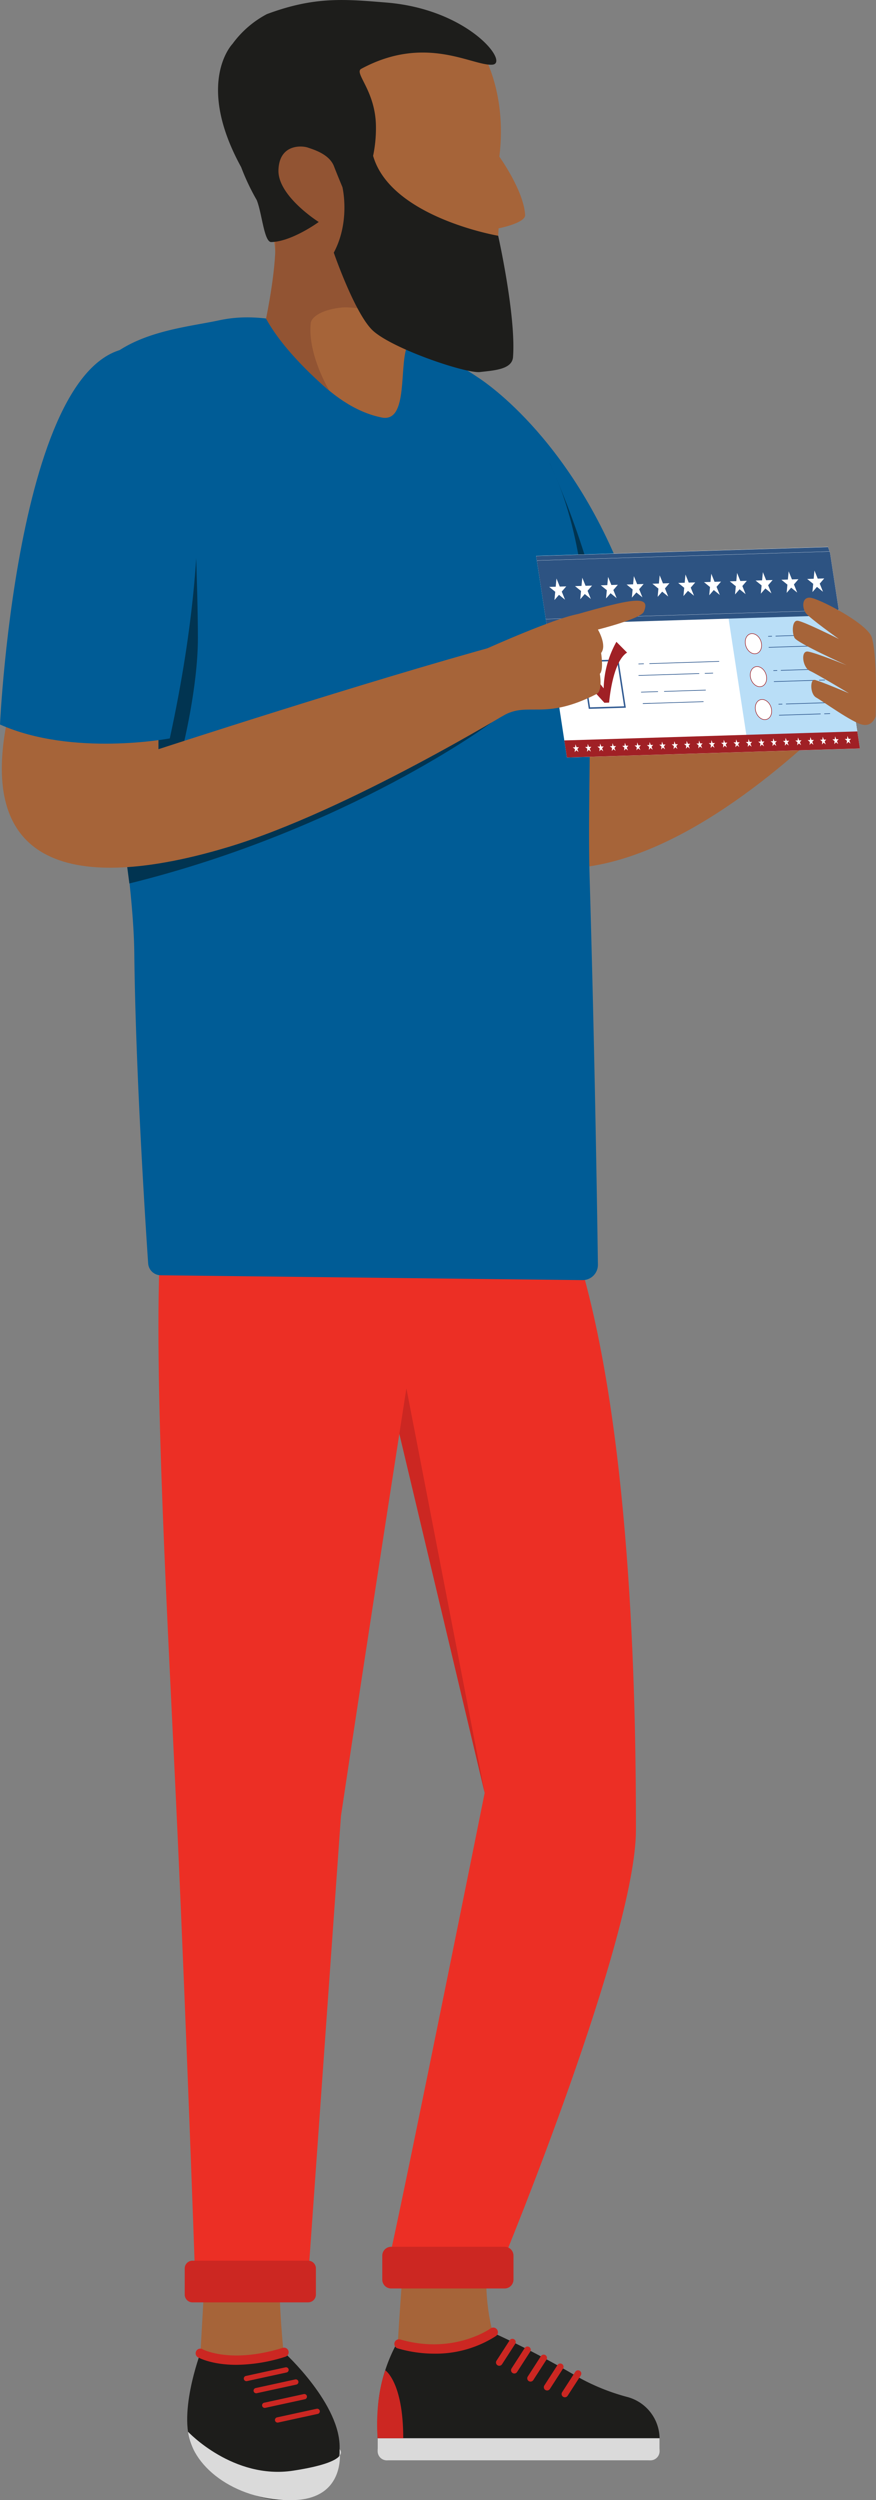 <svg xmlns="http://www.w3.org/2000/svg" xmlns:xlink="http://www.w3.org/1999/xlink" width="274.969" height="784.594" viewBox="0 0 274.969 784.594">
  <rect x="0" y="0" width="274.969" height="784.594" fill="#808080" stroke="none"/>
  <defs>
    <clipPath id="clip-path">
      <path id="Контур_2313" data-name="Контур 2313" d="M0,621.222H274.969V-163.372H0Z" transform="translate(0 163.372)" fill="none"/>
    </clipPath>
    <clipPath id="clip-path-2">
      <path id="Контур_2321" data-name="Контур 2321" d="M34.07-125.807l9.662,63.281L135.7-65.361l-9.38-61.365-.652-1.9Z" transform="translate(-34.07 128.628)" fill="none"/>
    </clipPath>
  </defs>
  <g id="Сгруппировать_1010" data-name="Сгруппировать 1010" transform="translate(-1367 -374.859)">
    <g id="Сгруппировать_1009" data-name="Сгруппировать 1009" transform="translate(1367 374.859)">
      <g id="Сгруппировать_952" data-name="Сгруппировать 952" transform="translate(0 0)" clip-path="url(#clip-path)">
        <g id="Сгруппировать_918" data-name="Сгруппировать 918" transform="translate(124.486 211.819)">
          <path id="Контур_2279" data-name="Контур 2279" d="M119.839,0S13.282,124.4-30.419,17.061Z" transform="translate(30.419)" fill="#a66439"/>
        </g>
        <g id="Сгруппировать_919" data-name="Сгруппировать 919" transform="translate(130.404 118.524)">
          <path id="Контур_2280" data-name="Контур 2280" d="M15.722,0S44.6,17.753,62.041,64.506c0,0-9.934,24.466-31.248,31.006,0,0-66.961-71.111-15.071-95.512" transform="translate(3.991)" fill="#005c96"/>
        </g>
        <g id="Сгруппировать_920" data-name="Сгруппировать 920" transform="translate(172.589 145.42)">
          <path id="Контур_2281" data-name="Контур 2281" d="M0,0S16.335,35.259,18.114,63.444L0,66.438Z" fill="#013451"/>
        </g>
        <g id="Сгруппировать_921" data-name="Сгруппировать 921" transform="translate(111.918 395.723)">
          <path id="Контур_2282" data-name="Контур 2282" d="M6.441,25.312S23.562,97.02,38.578,160.49c0,0-24.263,120.882-29.914,146.074h35.97S86.063,206.028,86.063,172.117,85.332,50.746,68.374-6.425L-1.635-4.242Z" transform="translate(1.635 6.425)" fill="#ec2f25"/>
        </g>
        <g id="Сгруппировать_922" data-name="Сгруппировать 922" transform="translate(49.73 389.669)">
          <path id="Контур_2283" data-name="Контур 2283" d="M62.738,32.459s-12.695,81.4-21.369,139.534L31.243,314.437H-4.486S-7.03,241.276-9.939,177.323s-7.75-145.348-5.33-185.562L66.615-3.393Z" transform="translate(15.925 8.239)" fill="#ec2f25"/>
        </g>
        <g id="Сгруппировать_923" data-name="Сгруппировать 923" transform="translate(62.5 716.06)">
          <path id="Контур_2284" data-name="Контур 2284" d="M1.288.9-.327,29.651,26.48,24.642S25.028,12.53,24.865-.229Z" transform="translate(0.327 0.229)" fill="#a66439"/>
        </g>
        <g id="Сгруппировать_924" data-name="Сгруппировать 924" transform="translate(124.556 710.246)">
          <path id="Контур_2285" data-name="Контур 2285" d="M24.827,19.836S20.95,10.47,21.918-5.035H-4.242s-1.9,23.621-2.06,32.666Z" transform="translate(6.302 5.035)" fill="#a66439"/>
        </g>
        <g id="Сгруппировать_925" data-name="Сгруппировать 925" transform="translate(118.523 731.889)">
          <path id="Контур_2286" data-name="Контур 2286" d="M4.78,2.833S16.408,7.194,34.66-.719A289.419,289.419,0,0,1,60.82,12.845a66.517,66.517,0,0,0,16.424,6.777,13.628,13.628,0,0,1,10.062,13.13v2.865a3.878,3.878,0,0,1-3.878,3.878H2.681A3.881,3.881,0,0,1-1.2,35.617V26.735A49.4,49.4,0,0,1,4.78,2.833" transform="translate(1.213 0.719)" fill="#1d1d1b"/>
        </g>
        <g id="Сгруппировать_926" data-name="Сгруппировать 926" transform="translate(118.54 765.156)">
          <path id="Контур_2287" data-name="Контур 2287" d="M68.289,5.539H-14.454a2.88,2.88,0,0,1-2.88-2.88V-1.406h88.5V2.659a2.88,2.88,0,0,1-2.88,2.88" transform="translate(17.334 1.406)" fill="#dadada"/>
        </g>
        <g id="Сгруппировать_927" data-name="Сгруппировать 927" transform="translate(155.687 733.95)">
          <path id="Контур_2288" data-name="Контур 2288" d="M.374,6.625h0A1.034,1.034,0,0,1,.068,5.2L4.2-1.209a1.025,1.025,0,0,1,1.423-.306A1.03,1.03,0,0,1,5.936-.093L1.8,6.319a1.034,1.034,0,0,1-1.423.306" transform="translate(0.095 1.682)" fill="#cc2722"/>
        </g>
        <g id="Сгруппировать_928" data-name="Сгруппировать 928" transform="translate(160.411 736.373)">
          <path id="Контур_2289" data-name="Контур 2289" d="M.374,6.625h0A1.034,1.034,0,0,1,.068,5.2L4.2-1.209a1.025,1.025,0,0,1,1.423-.306A1.03,1.03,0,0,1,5.936-.093L1.8,6.319a1.034,1.034,0,0,1-1.423.306" transform="translate(0.095 1.682)" fill="#cc2722"/>
        </g>
        <g id="Сгруппировать_929" data-name="Сгруппировать 929" transform="translate(165.498 738.917)">
          <path id="Контур_2290" data-name="Контур 2290" d="M.374,6.625h0A1.034,1.034,0,0,1,.068,5.2L4.2-1.209a1.025,1.025,0,0,1,1.423-.306A1.03,1.03,0,0,1,5.936-.093L1.8,6.319a1.034,1.034,0,0,1-1.423.306" transform="translate(0.095 1.682)" fill="#cc2722"/>
        </g>
        <g id="Сгруппировать_930" data-name="Сгруппировать 930" transform="translate(170.707 741.702)">
          <path id="Контур_2291" data-name="Контур 2291" d="M.374,6.625h0A1.034,1.034,0,0,1,.068,5.2L4.2-1.209a1.025,1.025,0,0,1,1.423-.306A1.03,1.03,0,0,1,5.936-.093L1.8,6.319a1.034,1.034,0,0,1-1.423.306" transform="translate(0.095 1.682)" fill="#cc2722"/>
        </g>
        <g id="Сгруппировать_931" data-name="Сгруппировать 931" transform="translate(176.279 743.838)">
          <path id="Контур_2292" data-name="Контур 2292" d="M.374,6.625h0A1.034,1.034,0,0,1,.068,5.2L4.2-1.209a1.025,1.025,0,0,1,1.423-.306A1.03,1.03,0,0,1,5.936-.093L1.8,6.319a1.034,1.034,0,0,1-1.423.306" transform="translate(0.095 1.682)" fill="#cc2722"/>
        </g>
        <g id="Сгруппировать_932" data-name="Сгруппировать 932" transform="translate(118.372 743.838)">
          <path id="Контур_2293" data-name="Контур 2293" d="M2.043,0S7.684,3.636,7.684,21.319H-.348S-1.469,10.087,2.043,0" transform="translate(0.518)" fill="#cc2722"/>
        </g>
        <g id="Сгруппировать_933" data-name="Сгруппировать 933" transform="translate(123.783 730.43)">
          <path id="Контур_2294" data-name="Контур 2294" d="M9.944,6.53A40.916,40.916,0,0,1-1.472,4.871a1.45,1.45,0,0,1-.993-1.8,1.455,1.455,0,0,1,1.8-1c16.686,4.836,28.22-3.364,28.334-3.448a1.454,1.454,0,0,1,2.035.321A1.459,1.459,0,0,1,29.391.978,34.994,34.994,0,0,1,9.944,6.53" transform="translate(2.524 1.658)" fill="#cc2722"/>
        </g>
        <g id="Сгруппировать_934" data-name="Сгруппировать 934" transform="translate(58.758 738.186)">
          <path id="Контур_2295" data-name="Контур 2295" d="M3.371,0S14.515,5.167,29.537,0c0,0,18.084,16.474,17.442,30.443S38.739,45.706,30.021,46.348,6.6,40.376,1.109,30.443,3.371,0,3.371,0" transform="translate(0.856 0)" fill="#1d1d1b"/>
        </g>
        <g id="Сгруппировать_935" data-name="Сгруппировать 935" transform="translate(61.412 736.728)">
          <path id="Контур_2296" data-name="Контур 2296" d="M10.169,4.3C2.473,4.3-1.588,2.092-1.84,1.948A1.458,1.458,0,0,1-2.393-.037,1.452,1.452,0,0,1-.412-.59c.133.074,8.8,4.648,25.133-.435a1.452,1.452,0,0,1,1.823.958,1.452,1.452,0,0,1-.958,1.823A51.907,51.907,0,0,1,10.169,4.3" transform="translate(2.581 1.093)" fill="#cc2722"/>
        </g>
        <g id="Сгруппировать_936" data-name="Сгруппировать 936" transform="translate(76.521 742.891)">
          <path id="Контур_2297" data-name="Контур 2297" d="M10.714,1.3-1.719,4.01A.832.832,0,0,1-2.7,3.377a.832.832,0,0,1,.632-.983L10.364-.313a.832.832,0,0,1,.983.632.832.832,0,0,1-.632.983" transform="translate(2.72 0.331)" fill="#cc2722"/>
        </g>
        <g id="Сгруппировать_937" data-name="Сгруппировать 937" transform="translate(79.59 746.686)">
          <path id="Контур_2298" data-name="Контур 2298" d="M10.714,1.3-1.719,4.01A.832.832,0,0,1-2.7,3.377a.832.832,0,0,1,.632-.983L10.364-.313a.832.832,0,0,1,.983.632.832.832,0,0,1-.632.983" transform="translate(2.72 0.331)" fill="#cc2722"/>
        </g>
        <g id="Сгруппировать_938" data-name="Сгруппировать 938" transform="translate(82.267 751.288)">
          <path id="Контур_2299" data-name="Контур 2299" d="M10.714,1.3-1.719,4.01A.832.832,0,0,1-2.7,3.377a.832.832,0,0,1,.632-.983L10.364-.313a.832.832,0,0,1,.983.632.832.832,0,0,1-.632.983" transform="translate(2.72 0.331)" fill="#cc2722"/>
        </g>
        <g id="Сгруппировать_939" data-name="Сгруппировать 939" transform="translate(86.304 755.891)">
          <path id="Контур_2300" data-name="Контур 2300" d="M10.714,1.3-1.719,4.01A.832.832,0,0,1-2.7,3.377a.832.832,0,0,1,.632-.983L10.364-.313a.832.832,0,0,1,.983.632.832.832,0,0,1-.632.983" transform="translate(2.72 0.331)" fill="#cc2722"/>
        </g>
        <g id="Сгруппировать_940" data-name="Сгруппировать 940" transform="translate(59.013 763.111)">
          <path id="Контур_2301" data-name="Контур 2301" d="M0,0S14.147,15.125,33.041,12.221s14.537-6.7,14.537-6.7S50,21.028,33.041,21.468,1.521,11.845,0,0" fill="#dadada"/>
        </g>
        <g id="Сгруппировать_941" data-name="Сгруппировать 941" transform="translate(57.977 709.44)">
          <path id="Контур_2302" data-name="Контур 2302" d="M30.9,10.432H-5.4a2.439,2.439,0,0,1-2.44-2.44v-8.2A2.438,2.438,0,0,1-5.4-2.648H30.9a2.438,2.438,0,0,1,2.44,2.435v8.2a2.439,2.439,0,0,1-2.44,2.44" transform="translate(7.844 2.648)" fill="#cc2722"/>
        </g>
        <g id="Сгруппировать_942" data-name="Сгруппировать 942" transform="translate(119.995 705.08)">
          <path id="Контур_2303" data-name="Контур 2303" d="M30.631,10.432H-5A2.778,2.778,0,0,1-7.775,7.656V.128A2.775,2.775,0,0,1-5-2.648H30.631A2.775,2.775,0,0,1,33.407.128V7.656a2.778,2.778,0,0,1-2.776,2.776" transform="translate(7.775 2.648)" fill="#cc2722"/>
        </g>
        <g id="Сгруппировать_943" data-name="Сгруппировать 943" transform="translate(23.794 99.595)">
          <path id="Контур_2304" data-name="Контур 2304" d="M70.285,4.138C51.06,1.589,40.692-3.03,27.128-.12S-10.725,4.138-16.44,26.425C-23.77,55,.034,154.816.518,198.423c.41,37.087,3.453,84.161,4.352,97.409a4,4,0,0,0,3.873,3.724l132.426,1.521a4.8,4.8,0,0,0,4.875-4.87c-.217-15.708-.988-66.779-2.6-121.524C141.5,108.788,157.978,15.765,70.285,4.138" transform="translate(17.841 1.05)" fill="#005c96"/>
        </g>
        <g id="Сгруппировать_944" data-name="Сгруппировать 944" transform="translate(46.513 154.202)">
          <path id="Контур_2305" data-name="Контур 2305" d="M8.636,64.184s4.777-18.943,4.777-34.449S12.1-16.292,12.1-16.292-2.192,37.244-2.192,68.255Z" transform="translate(2.192 16.292)" fill="#013451"/>
        </g>
        <g id="Сгруппировать_945" data-name="Сгруппировать 945" transform="translate(39 226.687)">
          <path id="Контур_2306" data-name="Контур 2306" d="M92.026,0S46.956,33.584-21.754,50.562l-1.605-12.339Z" transform="translate(23.359)" fill="#013451"/>
        </g>
        <g id="Сгруппировать_946" data-name="Сгруппировать 946" transform="translate(125.353 435.686)">
          <path id="Контур_2307" data-name="Контур 2307" d="M0,11.358,2.213-2.883l24.57,126.948Z" transform="translate(0 2.883)" fill="#cc2722"/>
        </g>
        <g id="Сгруппировать_947" data-name="Сгруппировать 947" transform="translate(76.125 3.797)">
          <path id="Контур_2308" data-name="Контур 2308" d="M59.668,9.469s8.373,12.507,5.809,33.5c0,0,7.642,10.6,8.086,18.3.148,2.524-8.328,4.194-8.328,4.194S64.474,79.32,64.015,84.8s-.79,9.978-7.563,10.758-16.74.356-19.709,6.372.45,24.654-8.239,22.885C11.3,121.312-.976,102.279-7.763,93.808c0,0,7.321-18.731-.84-35.21S-19.292,18.5-4.3,8.288s53.876-18.3,63.963,1.181" transform="translate(15.146 2.404)" fill="#a66439"/>
        </g>
        <g id="Сгруппировать_948" data-name="Сгруппировать 948" transform="translate(81.53 41.306)">
          <path id="Контур_2309" data-name="Контур 2309" d="M0,4.891s25.251-6.268,26.234-6.13c0,0-.647,29.954,6.016,34.582C34.33,34.79,42.12,57.3,61.908,59.271c0,0-29.949-5.873-35.955-5.33S16.217,56.732,16,58.92c-.993,9.909,5.863,21.156,5.863,21.156S8.294,69.027,1.981,57.458c0,0,3.68-17.546,2.8-26.061S0,4.891,0,4.891" transform="translate(0 1.241)" fill="#925433"/>
        </g>
        <g id="Сгруппировать_949" data-name="Сгруппировать 949" transform="translate(68.437 0.003)">
          <path id="Контур_2310" data-name="Контур 2310" d="M70.135,59.006s-33.7-5.75-39.26-25.078a42.378,42.378,0,0,0,.889-9.1c-.035-11.336-7.024-16.913-4.6-18.217C47.364-4.29,62,5.727,68.268,5.322c5.562-.366-7.232-17.378-33.2-19.5C21.8-15.266,12.455-16.121-2.487-10.544A31.6,31.6,0,0,0-13.25-1.223s-11.86,12.137,2.707,38.7h0a71.084,71.084,0,0,0,4.9,10.353c1.67,4.238,2.307,13.209,4.559,13.154,6.481-.153,14.888-6.3,14.888-6.3S.911,46.563,1.163,38.4s7.246-7.745,9.222-7.069,6.762,2.1,8.215,5.888c1.032,2.677,2.643,6.52,2.643,6.52s2.578,10.65-2.712,20.569c0,0,6.3,18.272,11.85,24.051s29.509,13.92,34.024,13.411,10.1-.825,10.388-4.7c.973-12.932-4.658-38.065-4.658-38.065" transform="translate(17.803 14.978)" fill="#1d1d1b"/>
        </g>
        <g id="Сгруппировать_950" data-name="Сгруппировать 950" transform="translate(168.294 171.622)">
          <path id="Контур_2311" data-name="Контур 2311" d="M7.706,52.72l91.961-2.835L90.3-11.48l-.657-1.9-91.6,2.825Z" transform="translate(1.956 13.382)" fill="#fff"/>
        </g>
        <g id="Сгруппировать_951" data-name="Сгруппировать 951" transform="translate(228.382 191.012)">
          <path id="Контур_2312" data-name="Контур 2312" d="M4.83,32.478l34.834-1.072L33.608-8.244-1.226-7.167Z" transform="translate(1.226 8.244)" fill="#b9def7"/>
        </g>
      </g>
      <g id="Сгруппировать_953" data-name="Сгруппировать 953" transform="translate(241.199 199.148)">
        <path id="Контур_2314" data-name="Контур 2314" d="M0,.433,1.042.4M2.336.359,17.17-.11m-17.007,4,12.892-.41m1.294-.04,1.67-.054M1.64,11.187l1.042-.03m1.3-.044,14.834-.469M1.8,14.64l12.9-.405m1.294-.044,1.67-.049M3.255,21.733,4.293,21.7m1.3-.04,14.834-.469m-17.012,4,12.9-.41m1.294-.04,1.665-.054" transform="translate(0 0.11)" fill="none" stroke="#335c91" stroke-linecap="round" stroke-linejoin="round" stroke-width="0.204"/>
      </g>
      <g id="Сгруппировать_960" data-name="Сгруппировать 960" transform="translate(168.293 171.622)" clip-path="url(#clip-path-2)">
        <g id="Сгруппировать_954" data-name="Сгруппировать 954" transform="translate(65.628 27.22)">
          <path id="Контур_2315" data-name="Контур 2315" d="M4.063,2.463c.267,1.749-.647,3.2-2.04,3.24S-.718,4.365-.985,2.616s.647-3.2,2.04-3.24S3.8.714,4.063,2.463" transform="translate(1.031 0.625)" fill="#fff"/>
        </g>
        <g id="Сгруппировать_955" data-name="Сгруппировать 955" transform="translate(65.628 27.22)">
          <path id="Контур_2316" data-name="Контур 2316" d="M4.063,2.463c.267,1.749-.647,3.2-2.04,3.24S-.718,4.365-.985,2.616s.647-3.2,2.04-3.24S3.8.714,4.063,2.463Z" transform="translate(1.031 0.625)" fill="none" stroke="#a02025" stroke-width="0.172"/>
        </g>
        <g id="Сгруппировать_956" data-name="Сгруппировать 956" transform="translate(67.206 37.554)">
          <path id="Контур_2317" data-name="Контур 2317" d="M4.063,2.463c.267,1.749-.647,3.2-2.04,3.24S-.718,4.365-.985,2.621s.647-3.2,2.04-3.245S3.8.714,4.063,2.463" transform="translate(1.031 0.625)" fill="#fff"/>
        </g>
        <g id="Сгруппировать_957" data-name="Сгруппировать 957" transform="translate(67.206 37.554)">
          <path id="Контур_2318" data-name="Контур 2318" d="M4.063,2.463c.267,1.749-.647,3.2-2.04,3.24S-.718,4.365-.985,2.621s.647-3.2,2.04-3.245S3.8.714,4.063,2.463Z" transform="translate(1.031 0.625)" fill="none" stroke="#a02025" stroke-width="0.172"/>
        </g>
        <g id="Сгруппировать_958" data-name="Сгруппировать 958" transform="translate(68.784 47.887)">
          <path id="Контур_2319" data-name="Контур 2319" d="M4.063,2.463c.267,1.749-.647,3.2-2.04,3.24S-.718,4.365-.985,2.616s.647-3.2,2.04-3.24S3.8.714,4.063,2.463" transform="translate(1.031 0.625)" fill="#fff"/>
        </g>
        <g id="Сгруппировать_959" data-name="Сгруппировать 959" transform="translate(68.784 47.887)">
          <path id="Контур_2320" data-name="Контур 2320" d="M4.063,2.463c.267,1.749-.647,3.2-2.04,3.24S-.718,4.365-.985,2.616s.647-3.2,2.04-3.24S3.8.714,4.063,2.463Z" transform="translate(1.031 0.625)" fill="none" stroke="#a02025" stroke-width="0.172"/>
        </g>
      </g>
      <g id="Сгруппировать_961" data-name="Сгруппировать 961" transform="translate(168.303 171.68)">
        <path id="Контур_2322" data-name="Контур 2322" d="M2.6,19.312l91.961-2.835L91.581-3.06,90.944-4.9-.661-2.081Z" transform="translate(0.661 4.902)" fill="#2d5382"/>
      </g>
      <g id="Сгруппировать_962" data-name="Сгруппировать 962" transform="translate(177.139 229.531)">
        <path id="Контур_2323" data-name="Контур 2323" d="M.65,6.524,92.611,3.689,91.8-1.656-.165,1.174Z" transform="translate(0.165 1.656)" fill="#a02025"/>
      </g>
      <g id="Сгруппировать_963" data-name="Сгруппировать 963" transform="translate(253.366 179.051)">
        <path id="Контур_2324" data-name="Контур 2324" d="M1.627,2.053l-2.04.064L1.479,3.643,1.237,6.236,2.655,4.6l1.9,1.536L3.529,3.584,4.937,1.949,2.9,2.013,1.874-.521Z" transform="translate(0.413 0.521)" fill="#fff"/>
      </g>
      <g id="Сгруппировать_964" data-name="Сгруппировать 964" transform="translate(245.27 179.3)">
        <path id="Контур_2325" data-name="Контур 2325" d="M1.627,2.053l-2.04.064L1.479,3.643,1.237,6.236,2.655,4.6l1.9,1.536L3.524,3.584,4.937,1.949,2.9,2.013,1.869-.521Z" transform="translate(0.413 0.521)" fill="#fff"/>
      </g>
      <g id="Сгруппировать_965" data-name="Сгруппировать 965" transform="translate(237.172 179.549)">
        <path id="Контур_2326" data-name="Контур 2326" d="M1.627,2.053l-2.04.064L1.479,3.643,1.232,6.236,2.655,4.6l1.9,1.536L3.524,3.584,4.937,1.949,2.9,2.013,1.874-.521Z" transform="translate(0.413 0.521)" fill="#fff"/>
      </g>
      <g id="Сгруппировать_966" data-name="Сгруппировать 966" transform="translate(188.588 181.047)">
        <path id="Контур_2327" data-name="Контур 2327" d="M1.627,2.053l-2.04.064L1.479,3.643,1.232,6.231,2.655,4.6l1.9,1.536L3.524,3.584,4.937,1.949,2.9,2.013,1.874-.521Z" transform="translate(0.413 0.521)" fill="#fff"/>
      </g>
      <g id="Сгруппировать_967" data-name="Сгруппировать 967" transform="translate(196.686 180.797)">
        <path id="Контур_2328" data-name="Контур 2328" d="M1.627,2.053l-2.04.064L1.479,3.643,1.237,6.231,2.655,4.6l1.9,1.536L3.524,3.584,4.937,1.949,2.9,2.013,1.869-.521Z" transform="translate(0.413 0.521)" fill="#fff"/>
      </g>
      <g id="Сгруппировать_968" data-name="Сгруппировать 968" transform="translate(204.782 180.548)">
        <path id="Контур_2329" data-name="Контур 2329" d="M1.627,2.053l-2.04.064L1.479,3.643,1.237,6.231,2.655,4.6l1.9,1.536L3.529,3.584,4.937,1.949,2.9,2.013,1.874-.521Z" transform="translate(0.413 0.521)" fill="#fff"/>
      </g>
      <g id="Сгруппировать_969" data-name="Сгруппировать 969" transform="translate(212.879 180.298)">
        <path id="Контур_2330" data-name="Контур 2330" d="M1.627,2.053l-2.04.064L1.479,3.643,1.237,6.236,2.655,4.6l1.9,1.536L3.524,3.584,4.937,1.949,2.9,2.013,1.874-.521Z" transform="translate(0.413 0.521)" fill="#fff"/>
      </g>
      <g id="Сгруппировать_970" data-name="Сгруппировать 970" transform="translate(220.977 180.048)">
        <path id="Контур_2331" data-name="Контур 2331" d="M1.627,2.053l-2.04.064L1.479,3.643,1.232,6.236,2.655,4.6l1.9,1.536L3.524,3.584,4.937,1.949,2.9,2.013,1.874-.521Z" transform="translate(0.413 0.521)" fill="#fff"/>
      </g>
      <g id="Сгруппировать_971" data-name="Сгруппировать 971" transform="translate(229.074 179.799)">
        <path id="Контур_2332" data-name="Контур 2332" d="M1.627,2.053l-2.04.064L1.479,3.643,1.237,6.231,2.655,4.6l1.9,1.536L3.529,3.584,4.937,1.949,2.9,2.013,1.874-.521Z" transform="translate(0.413 0.521)" fill="#fff"/>
      </g>
      <g id="Сгруппировать_972" data-name="Сгруппировать 972" transform="translate(180.489 181.297)">
        <path id="Контур_2333" data-name="Контур 2333" d="M1.627,2.053l-2.04.064L1.479,3.643,1.237,6.236,2.655,4.6l1.9,1.536L3.529,3.584,4.937,1.949,2.9,2.013,1.874-.521Z" transform="translate(0.413 0.521)" fill="#fff"/>
      </g>
      <g id="Сгруппировать_973" data-name="Сгруппировать 973" transform="translate(172.393 181.546)">
        <path id="Контур_2334" data-name="Контур 2334" d="M1.627,2.053l-2.04.064L1.479,3.643,1.232,6.236,2.655,4.6l1.9,1.536L3.524,3.584,4.937,1.949,2.9,2.013,1.869-.521Z" transform="translate(0.413 0.521)" fill="#fff"/>
      </g>
      <g id="Сгруппировать_975" data-name="Сгруппировать 975" transform="translate(168.293 171.622)" clip-path="url(#clip-path-2)">
        <g id="Сгруппировать_974" data-name="Сгруппировать 974" transform="translate(-2.693 1.389)">
          <path id="Контур_2335" data-name="Контур 2335" d="M0,2.376,96.658-.6M2.811,20.766l96.658-2.979" transform="translate(0 0.603)" fill="none" stroke="#fff" stroke-width="0.058"/>
        </g>
      </g>
      <g id="Сгруппировать_976" data-name="Сгруппировать 976" transform="translate(182.772 207.203)">
        <path id="Контур_2337" data-name="Контур 2337" d="M1.789,11.972l11.154-.341L10.7-3.039-.454-2.693Z" transform="translate(0.454 3.039)" fill="none" stroke="#335c93" stroke-width="0.471"/>
      </g>
      <g id="Сгруппировать_978" data-name="Сгруппировать 978" transform="translate(168.293 171.622)" clip-path="url(#clip-path-2)">
        <g id="Сгруппировать_977" data-name="Сгруппировать 977" transform="translate(17.202 29.795)">
          <path id="Контур_2338" data-name="Контур 2338" d="M.749,8.545-.19,12.3l4.209,4.653,1.5-.049S6.488,4.085,11.151,1.21L7.8-2.169A31.218,31.218,0,0,0,3.8,12.428Z" transform="translate(0.19 2.169)" fill="#a02025"/>
        </g>
      </g>
      <g id="Сгруппировать_979" data-name="Сгруппировать 979" transform="translate(179.779 233.576)">
        <path id="Контур_2340" data-name="Контур 2340" d="M.595.749-.151.773l.692.558L.452,2.28l.519-.6.7.558-.38-.929L1.805.714l-.746.02L.684-.19Z" transform="translate(0.151 0.19)" fill="#fff"/>
      </g>
      <g id="Сгруппировать_980" data-name="Сгруппировать 980" transform="translate(183.66 233.456)">
        <path id="Контур_2341" data-name="Контур 2341" d="M.595.749-.151.773l.692.558L.452,2.28l.519-.6.7.563-.38-.934L1.805.714l-.746.02L.684-.19Z" transform="translate(0.151 0.19)" fill="#fff"/>
      </g>
      <g id="Сгруппировать_981" data-name="Сгруппировать 981" transform="translate(187.541 233.336)">
        <path id="Контур_2342" data-name="Контур 2342" d="M.595.749-.151.773l.692.558L.452,2.28l.519-.6.7.558-.385-.929L1.805.714l-.746.02L.684-.19Z" transform="translate(0.151 0.19)" fill="#fff"/>
      </g>
      <g id="Сгруппировать_982" data-name="Сгруппировать 982" transform="translate(191.422 233.216)">
        <path id="Контур_2343" data-name="Контур 2343" d="M.595.749-.151.773l.692.558L.452,2.28l.519-.6.692.558-.375-.929L1.805.714l-.746.02L.684-.19Z" transform="translate(0.151 0.19)" fill="#fff"/>
      </g>
      <g id="Сгруппировать_983" data-name="Сгруппировать 983" transform="translate(195.308 233.096)">
        <path id="Контур_2344" data-name="Контур 2344" d="M.591.749-.15.773l.687.558L.448,2.28l.519-.6.692.558-.375-.929L1.8.714,1.055.739.68-.19Z" transform="translate(0.15 0.19)" fill="#fff"/>
      </g>
      <g id="Сгруппировать_984" data-name="Сгруппировать 984" transform="translate(199.184 232.976)">
        <path id="Контур_2345" data-name="Контур 2345" d="M.595.752-.151.777l.692.553-.089.948.519-.6.692.563-.375-.929.519-.6L1.059.738.684-.191Z" transform="translate(0.151 0.191)" fill="#fff"/>
      </g>
      <g id="Сгруппировать_985" data-name="Сгруппировать 985" transform="translate(203.065 232.856)">
        <path id="Контур_2346" data-name="Контур 2346" d="M.595.752-.151.777l.692.553-.089.948.519-.6.692.558-.375-.929.519-.6L1.059.738.684-.191Z" transform="translate(0.151 0.191)" fill="#fff"/>
      </g>
      <g id="Сгруппировать_986" data-name="Сгруппировать 986" transform="translate(206.946 232.735)">
        <path id="Контур_2347" data-name="Контур 2347" d="M.595.752-.151.777l.692.553-.089.948.519-.6.7.558-.38-.929.519-.6L1.059.738.684-.191Z" transform="translate(0.151 0.191)" fill="#fff"/>
      </g>
      <g id="Сгруппировать_987" data-name="Сгруппировать 987" transform="translate(210.827 232.615)">
        <path id="Контур_2348" data-name="Контур 2348" d="M.595.752-.151.777l.692.558-.089.948.519-.6.7.558-.38-.929L1.805.718l-.746.02L.684-.191Z" transform="translate(0.151 0.191)" fill="#fff"/>
      </g>
      <g id="Сгруппировать_988" data-name="Сгруппировать 988" transform="translate(214.708 232.495)">
        <path id="Контур_2349" data-name="Контур 2349" d="M.595.752-.151.777l.692.558-.089.943.519-.6.692.558-.375-.929L1.805.718l-.746.02L.684-.191Z" transform="translate(0.151 0.191)" fill="#fff"/>
      </g>
      <g id="Сгруппировать_989" data-name="Сгруппировать 989" transform="translate(218.589 232.375)">
        <path id="Контур_2350" data-name="Контур 2350" d="M.595.752-.151.777l.692.558-.089.948.519-.6.692.558-.375-.929L1.805.718l-.746.02L.684-.191Z" transform="translate(0.151 0.191)" fill="#fff"/>
      </g>
      <g id="Сгруппировать_990" data-name="Сгруппировать 990" transform="translate(222.471 232.26)">
        <path id="Контур_2351" data-name="Контур 2351" d="M.595.749-.151.773l.687.558L.452,2.28l.519-.6.692.558-.375-.929L1.805.714l-.746.02L.684-.19Z" transform="translate(0.151 0.19)" fill="#fff"/>
      </g>
      <g id="Сгруппировать_991" data-name="Сгруппировать 991" transform="translate(226.352 232.14)">
        <path id="Контур_2352" data-name="Контур 2352" d="M.595.749-.151.773l.692.558L.452,2.28l.519-.6.7.558-.38-.929L1.805.714l-.746.02L.684-.19Z" transform="translate(0.151 0.19)" fill="#fff"/>
      </g>
      <g id="Сгруппировать_992" data-name="Сгруппировать 992" transform="translate(230.233 232.02)">
        <path id="Контур_2353" data-name="Контур 2353" d="M.595.749-.151.773l.692.558L.452,2.28l.519-.6.7.558-.38-.929L1.805.714l-.746.02L.684-.19Z" transform="translate(0.151 0.19)" fill="#fff"/>
      </g>
      <g id="Сгруппировать_993" data-name="Сгруппировать 993" transform="translate(234.114 231.9)">
        <path id="Контур_2354" data-name="Контур 2354" d="M.595.749-.151.773l.692.558L.452,2.28l.519-.6.7.558-.38-.929L1.805.714l-.746.02L.684-.19Z" transform="translate(0.151 0.19)" fill="#fff"/>
      </g>
      <g id="Сгруппировать_994" data-name="Сгруппировать 994" transform="translate(237.995 231.78)">
        <path id="Контур_2355" data-name="Контур 2355" d="M.595.749-.151.773l.692.558L.452,2.28l.519-.6.7.558-.385-.929L1.805.714,1.059.739.684-.19Z" transform="translate(0.151 0.19)" fill="#fff"/>
      </g>
      <g id="Сгруппировать_995" data-name="Сгруппировать 995" transform="translate(241.876 231.66)">
        <path id="Контур_2356" data-name="Контур 2356" d="M.595.752l-.746.02.692.558-.089.948.519-.6.692.563-.375-.934L1.805.713,1.059.738.684-.191Z" transform="translate(0.151 0.191)" fill="#fff"/>
      </g>
      <g id="Сгруппировать_996" data-name="Сгруппировать 996" transform="translate(245.757 231.54)">
        <path id="Контур_2357" data-name="Контур 2357" d="M.595.752-.151.777l.687.553-.084.948.519-.6.692.558-.375-.929.519-.6L1.059.738.684-.191Z" transform="translate(0.151 0.191)" fill="#fff"/>
      </g>
      <g id="Сгруппировать_997" data-name="Сгруппировать 997" transform="translate(249.638 231.42)">
        <path id="Контур_2358" data-name="Контур 2358" d="M.595.752-.151.777l.692.553-.089.948.519-.6.692.558-.375-.929.519-.6L1.059.738.684-.191Z" transform="translate(0.151 0.191)" fill="#fff"/>
      </g>
      <g id="Сгруппировать_998" data-name="Сгруппировать 998" transform="translate(253.519 231.3)">
        <path id="Контур_2359" data-name="Контур 2359" d="M.595.752-.151.777l.692.558-.089.943.519-.6.692.558-.375-.929.519-.6L1.059.738.684-.191Z" transform="translate(0.151 0.191)" fill="#fff"/>
      </g>
      <g id="Сгруппировать_999" data-name="Сгруппировать 999" transform="translate(257.4 231.18)">
        <path id="Контур_2360" data-name="Контур 2360" d="M.595.752-.151.777l.692.558-.089.943.519-.6.692.563-.375-.934L1.805.718l-.746.02L.684-.191Z" transform="translate(0.151 0.191)" fill="#fff"/>
      </g>
      <g id="Сгруппировать_1000" data-name="Сгруппировать 1000" transform="translate(261.281 231.06)">
        <path id="Контур_2361" data-name="Контур 2361" d="M.595.752-.151.777l.692.558-.089.948.519-.6.692.558-.375-.929L1.805.718l-.746.02L.684-.191Z" transform="translate(0.151 0.191)" fill="#fff"/>
      </g>
      <g id="Сгруппировать_1001" data-name="Сгруппировать 1001" transform="translate(265.162 230.939)">
        <path id="Контур_2362" data-name="Контур 2362" d="M.595.752-.151.777l.692.558-.089.948.519-.6.692.558-.375-.929L1.805.718l-.746.02L.684-.191Z" transform="translate(0.151 0.191)" fill="#fff"/>
      </g>
      <g id="Сгруппировать_1002" data-name="Сгруппировать 1002" transform="translate(200.491 207.562)">
        <path id="Контур_2363" data-name="Контур 2363" d="M0,.638,1.526.589M3.423.53,25.172-.162M.015,4.249l18.9-.6m1.9-.059,2.445-.079M.815,9.48l5.157-.163m2.075-.064,12.927-.41M1.363,13.071l18.9-.6m-18.9.583,2.257-.074" transform="translate(0 0.162)" fill="none" stroke="#335c91" stroke-linecap="round" stroke-linejoin="round" stroke-miterlimit="10" stroke-width="0.204"/>
      </g>
      <g id="Сгруппировать_1008" data-name="Сгруппировать 1008" transform="translate(0 0)" clip-path="url(#clip-path)">
        <g id="Сгруппировать_1003" data-name="Сгруппировать 1003" transform="translate(248.861 187.553)">
          <path id="Контур_2364" data-name="Контур 2364" d="M20.738,29.684c.247-8.956.148-20.406-1.23-24.772S2.714-7.4.106-7.531-2.359-4.286-1.169-2.68,9.19,5.445,9.19,5.445-2.172-.265-3.846-.294s-1.714,3.71-.9,5.35,16.375,8.62,16.375,8.62S1.928,9.758-.5,9.387s-1.7,5.019.578,6.046,12.29,7.054,12.29,7.054S2.832,18.417,1.5,18.269s-1.423,4.451.593,5.557,11.223,7.81,14.483,8.5,4.164-2.643,4.164-2.643" transform="translate(5.264 7.535)" fill="#a66439"/>
        </g>
        <g id="Сгруппировать_1004" data-name="Сгруппировать 1004" transform="translate(0.571 202.165)">
          <path id="Контур_2365" data-name="Контур 2365" d="M39.216,22.156v5.167S104.464,6.009,147.1-5.624l3.231,20.672S98.65,46.706,61.178,58.008-19.891,71.577-7.942,16.664Z" transform="translate(9.954 5.624)" fill="#a66439"/>
        </g>
        <g id="Сгруппировать_1005" data-name="Сгруппировать 1005" transform="translate(0.001 109.102)">
          <path id="Контур_2366" data-name="Контур 2366" d="M37.482.42c15.071,3.547,21.8,50.873,6.3,122.093,0,0-30.522,5.814-53.294-4.357,0,0,5.814-127.427,47-117.736" transform="translate(9.514 0.106)" fill="#005c96"/>
        </g>
        <g id="Сгруппировать_1006" data-name="Сгруппировать 1006" transform="translate(152.345 192.487)">
          <path id="Контур_2367" data-name="Контур 2367" d="M.527,8.736s21.9-9.83,28.842-10.8S36.009.921,35.2,2.862c0,0,2.944,4.925,1.008,7.345,0,0,.859,5.409-.405,6.54,0,0,.948,5.335-1.047,6.352-16.716,8.541-21.319,2.139-29.42,6.861S.527,8.736.527,8.736" transform="translate(0.134 2.217)" fill="#a66439"/>
        </g>
        <g id="Сгруппировать_1007" data-name="Сгруппировать 1007" transform="translate(173.288 188.509)">
          <path id="Контур_2368" data-name="Контур 2368" d="M11.478,7.223S24.973,3.854,25.9,1.616c1.363-3.285.094-4.446-8.417-2.509S-2.911,4.792-2.911,4.792s-.543,6.911,14.389,2.43" transform="translate(2.914 1.833)" fill="#a66439"/>
        </g>
      </g>
    </g>
  </g>
</svg>

